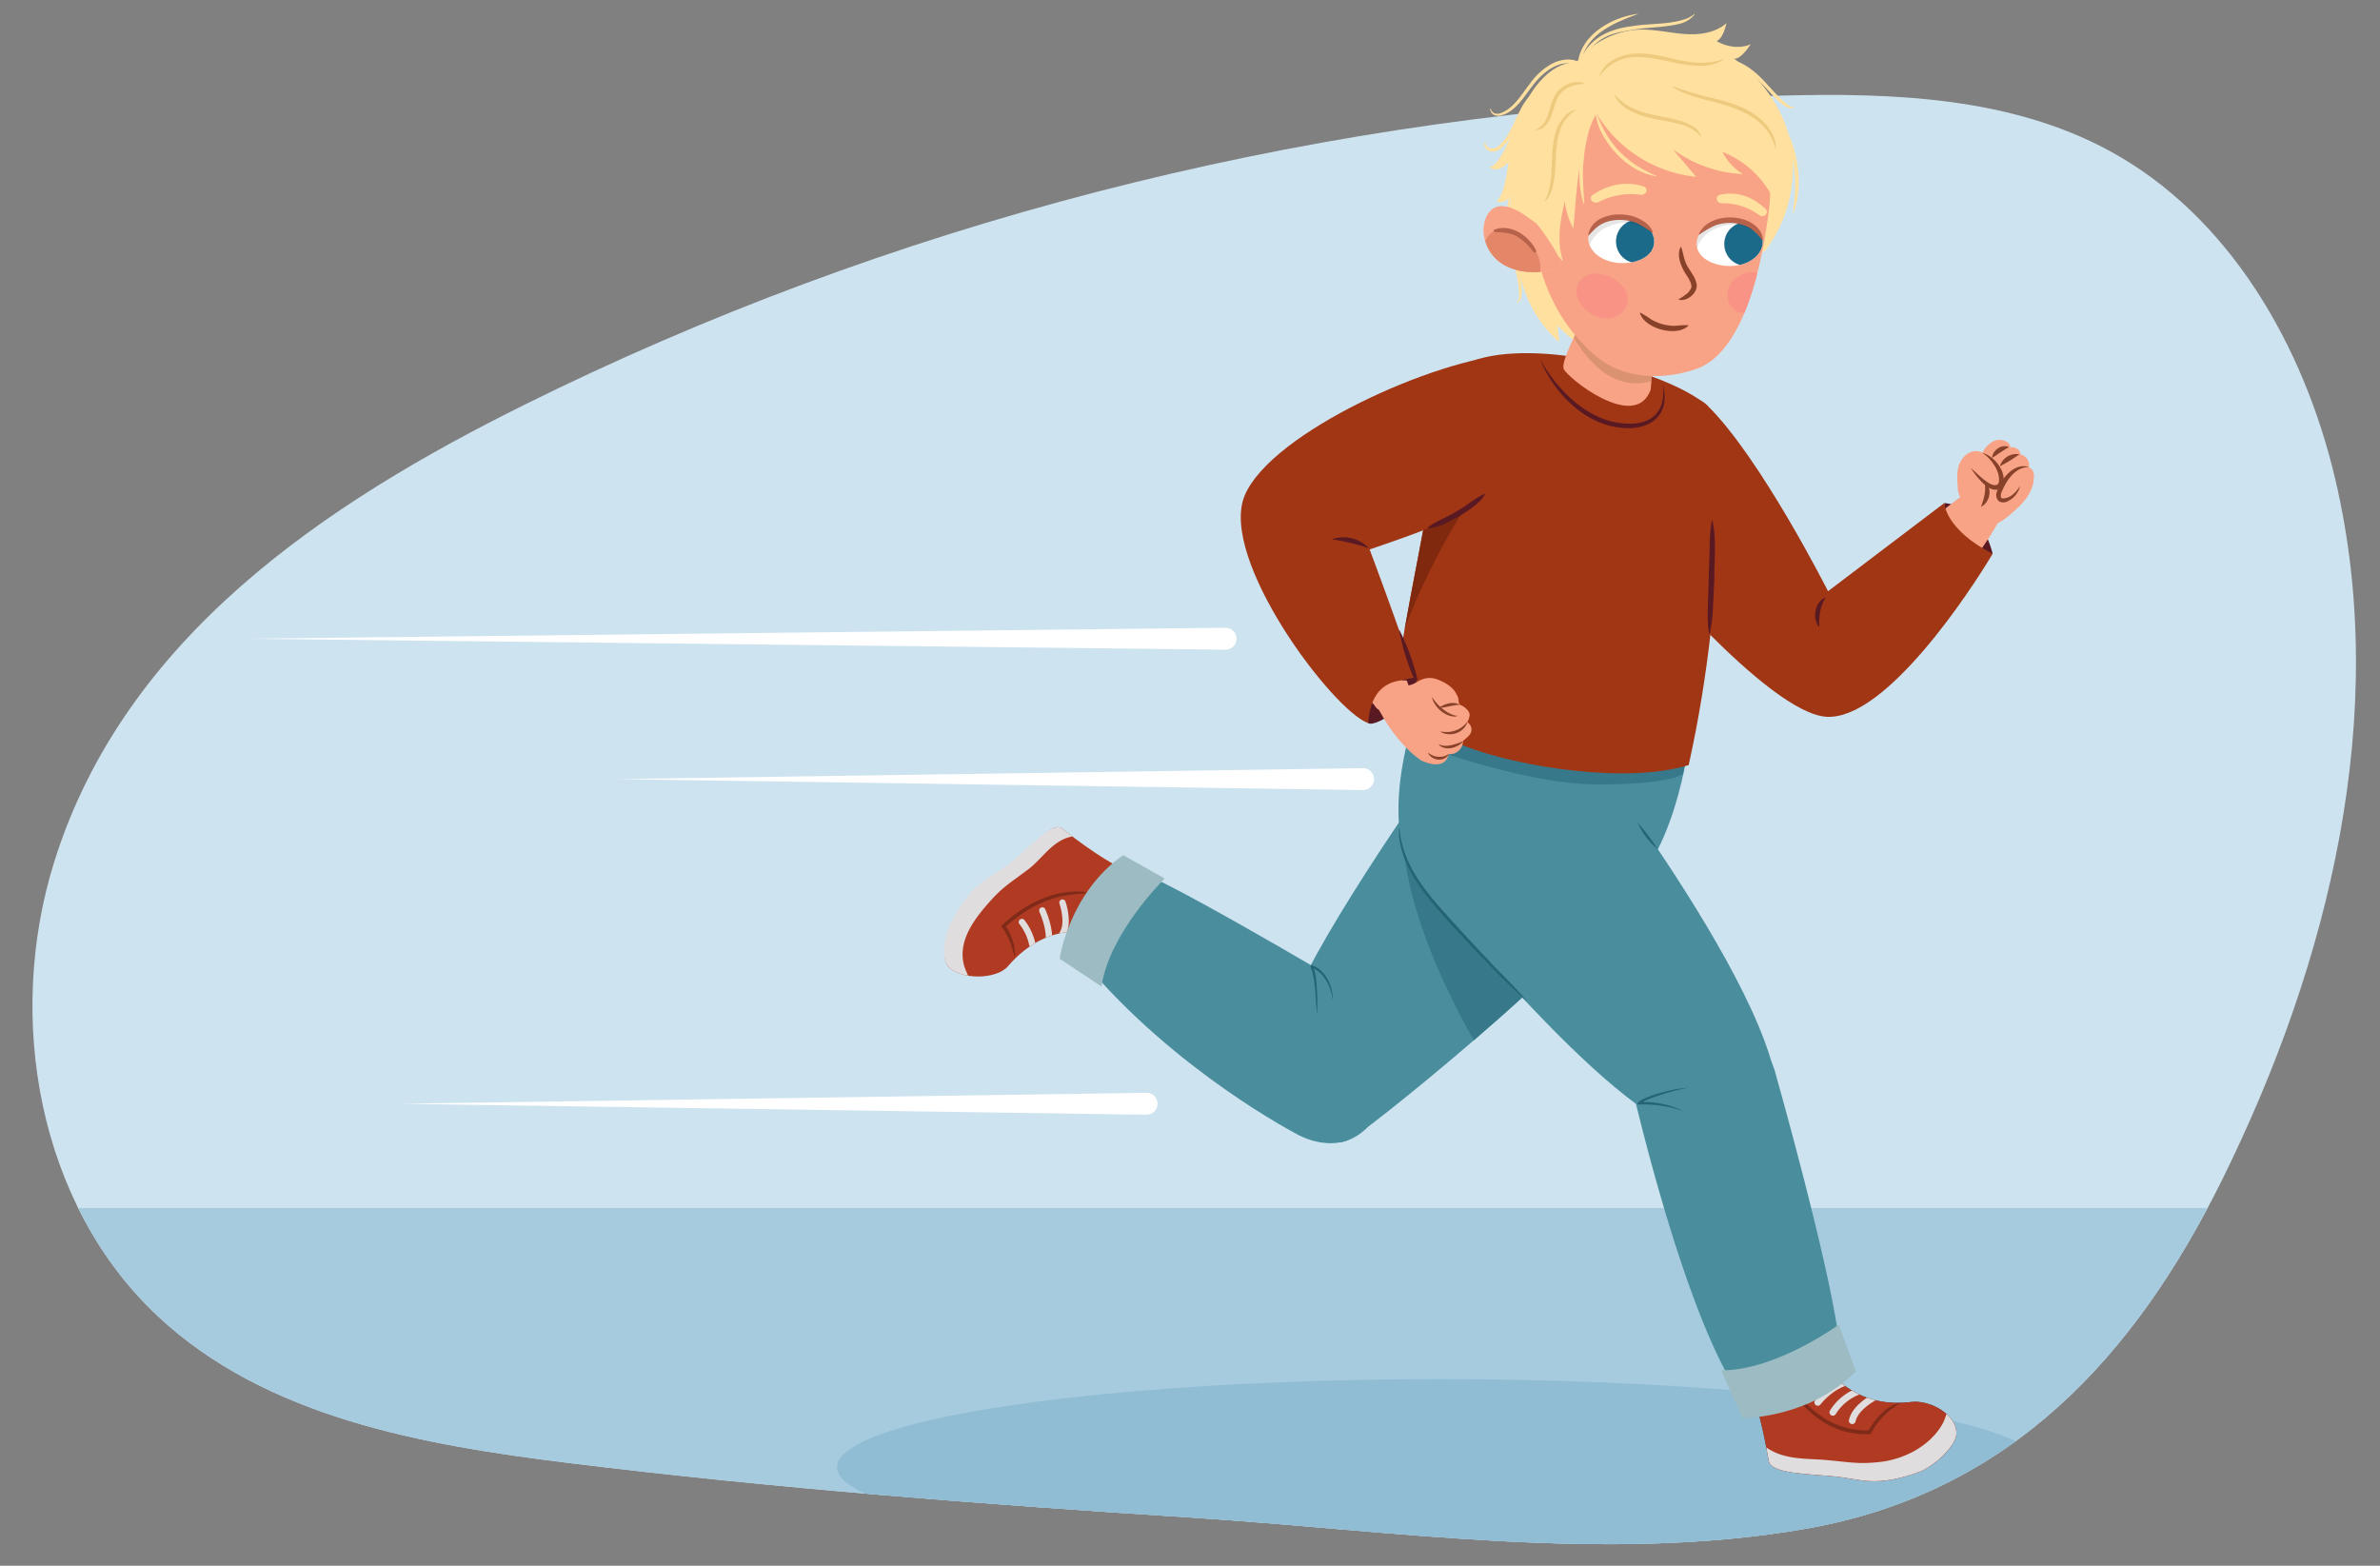 <svg xmlns="http://www.w3.org/2000/svg" xmlns:xlink="http://www.w3.org/1999/xlink" width="760" height="500" viewBox="0 0 760 500"><rect x="0" y="0" width="760" height="500" fill="#808080" stroke="none"/><defs><clipPath id="a"><path d="M189.065,118.888q-10.61,4.924-21.093,10.118C104.028,160.69,39.843,203.342,17.347,275.119c-15.656,49.954-5.16,109.439,33.071,145.2,34.554,32.323,84.417,41.1,131.377,46.886,65.955,8.125,132.24,13.174,198.544,17.409,63.9,4.081,132.836,14.7,196.368,3.561C641.641,476.8,681.583,433.5,709.776,376.364c34.036-68.983,53.559-148.425,35.949-223.3C735.7,110.441,711.956,68.921,673.452,48.084c-31.708-17.159-69.39-18.523-105.43-17.534C437.512,34.131,307.541,63.892,189.065,118.888Z" fill="#cee3f0"/></clipPath><clipPath id="b"><path d="M610.267,447.715c-21.972,2.809-30.607-16.307-30.607-16.307s-7.672-6.252-8.407,4.357c-.242,3.481-10.049,3.637-13.779,3.655,5,11.038,7.065,26.128,7.358,27.22,1.087,4.038,12.449,3.965,21.5,4.876,7.627.769,12.568,3.556,26.329-1.416,4.8-1.734,11.72-8.151,12.035-12.015C625.2,451.954,616.425,446.929,610.267,447.715Z" fill="#b03b22"/></clipPath><clipPath id="c"><path d="M321.863,308.562c13.589-15.864,29.046-10.076,29.046-10.076s9.32-.481,3.123-8.366c-2.032-2.587,4.728-8.9,7.325-11.272-10.478-4.557-21.468-13.8-22.364-14.382-3.315-2.136-10.58,6.786-17.484,11.872-5.82,4.287-11.038,5.463-17.517,17.645-2.262,4.25-3.676,11.43-1.452,14.332C306.066,312.921,318.053,313.007,321.863,308.562Z" fill="none"/></clipPath><clipPath id="d"><path d="M539.182,237.83s-.132,1.133-.449,3.07c-.951,5.812-3.572,18.865-9.316,30.3-12.77,25.426-88.888,86.8-97.253,91.985-13.867,8.6-15.6-18.59-20.348-35.921-2.97-10.835,42.494-75.729,42.494-75.729l-.923-18.746Z" fill="#4a8e9e"/></clipPath><clipPath id="e"><path d="M548.878,173.572c1.181-13.434,1.871-29.789-3.573-43.985-13.525-11.434-54.881-21.809-75.425-14.217-7.086,8.142-12.188,27.576-12.752,37.412-.562,9.785-13.268,65.743-10.972,69.7,1.483,2.554,7.547,10.33,21.608,15.785,17.092,6.632,51.621,12.178,71.48,6.044C546.13,213.308,547.538,188.807,548.878,173.572Z" fill="#a13615"/></clipPath><clipPath id="f"><path d="M504.651,103.713s-6.263,11.423-5.328,14.076,22.867,20.369,27.788,6.637c.429-5.111.881-10.481.881-10.481Z" fill="#f8a386"/></clipPath><clipPath id="g"><path d="M524.978,16.043c23.082-1.808,34.325,18.163,37.05,26.319s3.908,15.971,2.854,24.552c-2.176,17.72-8,45.821-23.447,51-10.5,3.515-23.01,3.225-31.65-4.07-6.732-5.684-14-14.281-18.058-28.76s-8.235-29.26-1.876-44.141C496.6,25.234,505.051,17.6,524.978,16.043Z" fill="#f8a386"/></clipPath><clipPath id="h"><path d="M517.951,69.121c-6.379.229-9.96,2.437-10.676,5.985-.825,4.083,3.283,8.434,9.775,8.876,5.353.365,10.859-1.936,11.155-6.451S523.312,68.927,517.951,69.121Z" fill="#fff"/></clipPath><clipPath id="i"><path d="M490.56,71.363C487.315,69.044,484.3,66.44,480.3,65.9c-5.216-.7-7.232,5.436-6.319,9.844,2.344,11.305,15.419,12.89,24,9.755C500.656,84.522,491.175,71.8,490.56,71.363Z" fill="#f8a386"/></clipPath><clipPath id="j"><path d="M552.47,70.051c6.357.573,9.814,2.97,10.338,6.553.6,4.121-3.719,8.244-10.225,8.336-5.365.076-10.753-2.533-10.8-7.057S547.127,69.57,552.47,70.051Z" fill="#fff"/></clipPath></defs><path d="M189.065,118.888q-10.61,4.924-21.093,10.118C104.028,160.69,39.843,203.342,17.347,275.119c-15.656,49.954-5.16,109.439,33.071,145.2,34.554,32.323,84.417,41.1,131.377,46.886,65.955,8.125,132.24,13.174,198.544,17.409,63.9,4.081,132.836,14.7,196.368,3.561C641.641,476.8,681.583,433.5,709.776,376.364c34.036-68.983,53.559-148.425,35.949-223.3C735.7,110.441,711.956,68.921,673.452,48.084c-31.708-17.159-69.39-18.523-105.43-17.534C437.512,34.131,307.541,63.892,189.065,118.888Z" fill="#cee3f0"/><g clip-path="url(#a)"><rect x="-83.272" y="385.763" width="948.617" height="170.972" fill="#a7cbde"/><ellipse cx="459.759" cy="468.527" rx="192.481" ry="28.128" fill="#90bdd4"/></g><path d="M563.791,79.9a43.732,43.732,0,0,0,8.3-32.5c-1.672-11.464-9.314-22.394-18.395-28.674,2.206.405,5.354-4.6,5.354-4.6s-4.709,2.455-10.9-1c1.963-.97,2.6-3.724,3.2-5.745-3.715,3.226-8.85,3.825-13.625,3.462s-9.509-1.553-14.29-1.383a26.917,26.917,0,0,0-20.023,10.46c-7.275-.135-13.048,6.545-16.533,13.4S479.761,52.6,475.7,53.307c1.01,1.3,3.86,1.1,6.026-1.606-.57,3.675-1.342,10.281-3.9,12.747,2.98.547,3.961-.966,4.565-2.209-.288,12.363.561,19.911,4.778,31.44a38.625,38.625,0,0,0,10.74,15.592l-.538-5.314s9.95,10.946,17.632,8.882" fill="#ffe09e"/><path d="M610.267,447.715c-21.972,2.809-30.607-16.307-30.607-16.307s-7.672-6.252-8.407,4.357c-.242,3.481-10.049,3.637-13.779,3.655,5,11.038,7.065,26.128,7.358,27.22,1.087,4.038,12.449,3.965,21.5,4.876,7.627.769,12.568,3.556,26.329-1.416,4.8-1.734,11.72-8.151,12.035-12.015C625.2,451.954,616.425,446.929,610.267,447.715Z" fill="#42313e"/><path d="M610.267,447.715c-21.972,2.809-30.607-16.307-30.607-16.307s-7.672-6.252-8.407,4.357c-.242,3.481-10.049,3.637-13.779,3.655,5,11.038,7.065,26.128,7.358,27.22,1.087,4.038,12.449,3.965,21.5,4.876,7.627.769,12.568,3.556,26.329-1.416,4.8-1.734,11.72-8.151,12.035-12.015C625.2,451.954,616.425,446.929,610.267,447.715Z" fill="#b03b22"/><g clip-path="url(#b)"><path d="M571.59,479.033a18.536,18.536,0,0,1-4.222-2.725c-4.2-3.694-9.243-9.423-9.643-15.388,1.574-1.324,2.914-1.92,3.685-1.06,5.992,6.681,14.819,5.753,21.633,6.37,8.236.746,10.4,1.382,17.311.622,7.363-.811,15.418-4.763,19.6-11.546,2.1-3.4,1.885-7.428,4.988-10.073a4.3,4.3,0,0,1,4.077-1.447c7.608,1.416,4.232,10.651,1.591,14.93-5.014,8.115-11.892,15.631-21.277,18.49-9.671,2.946-18.615,2.778-28.406.66C579.515,477.561,575.946,478.068,571.59,479.033Z" fill="#e0dddf"/><path d="M598.313,446.3s-5.853,2.984-6.847,7.384" fill="none" stroke="#e0dddf" stroke-linecap="round" stroke-linejoin="round" stroke-width="2.156"/><path d="M593.215,444.383a16.421,16.421,0,0,0-7.929,6.623" fill="none" stroke="#e0dddf" stroke-linecap="round" stroke-linejoin="round" stroke-width="2.156"/><path d="M588.932,441.57s-4.323,1.168-8.461,6.263" fill="none" stroke="#e0dddf" stroke-linecap="round" stroke-linejoin="round" stroke-width="2.156"/></g><path d="M606.868,448.06a23.823,23.823,0,0,0-9.5,9.9,25.413,25.413,0,0,1-14.6-3.54,29.373,29.373,0,0,1-10.323-10.376l.127-.094c.895.844,1.7,1.744,2.541,2.608a38.142,38.142,0,0,0,8.26,6.835,25.734,25.734,0,0,0,13.68,3.373l-.551.31c2.3-4.007,5.617-8.087,10.325-9.164l.045.152Z" fill="#802b19"/><path d="M620.871,160.643a15.279,15.279,0,0,1,9.425,4.474c4.3,4.3,6.021,11.72,6.021,11.72s-8.338.942-11.98-3.113S620.871,160.643,620.871,160.643Z" fill="#591922"/><path d="M321.863,308.562c13.589-15.864,29.046-10.076,29.046-10.076s9.32-.481,3.123-8.366c-2.032-2.587,4.728-8.9,7.325-11.272-10.478-4.557-21.468-13.8-22.364-14.382-3.315-2.136-9.529,6.686-16.433,11.772-5.82,4.287-11.038,5.463-17.517,17.645-2.262,4.25-4.727,11.53-2.5,14.432C306.066,312.921,318.053,313.007,321.863,308.562Z" fill="#b03b22"/><g clip-path="url(#c)"><path d="M326.427,260.074a17.5,17.5,0,0,1,4.676-.765c5.276-.076,12.425.744,16.478,4.662-.264,1.922-.823,3.186-1.907,3.072-8.416-.882-12.1,6.636-17.257,10.515-6.231,4.688-8.151,5.616-12.5,10.515-4.637,5.225-9.672,11.8-8.308,19.19.684,3.709,3.381,6.387,2.883,10.2a4.046,4.046,0,0,1-1.935,3.591c-6.216,3.823-9.7-4.771-10.556-9.435-1.628-8.847-1.572-18.454,3.183-26.39,4.9-8.178,11.261-13.718,19.449-18.431C321.815,266.117,323.991,263.5,326.427,260.074Z" fill="#e0dddf"/><path d="M329.648,301.6a17.31,17.31,0,0,0-3.322-7.155" fill="none" stroke="#e0dddf" stroke-linecap="round" stroke-linejoin="round" stroke-width="2.033"/><path d="M334.95,299.3s.208-3.159-2.108-8.56" fill="none" stroke="#e0dddf" stroke-linecap="round" stroke-linejoin="round" stroke-width="2.033"/><path d="M339.294,298.209c2.237-3.586-.014-9.973-.014-9.973" fill="none" stroke="#e0dddf" stroke-linecap="round" stroke-linejoin="round" stroke-width="2.033"/></g><path d="M324.007,305.441c-1.076-3.426-2.015-6.955-4.342-9.731a59.772,59.772,0,0,1,6.386-5.139c6.367-4.15,14.269-6.949,21.907-5.487l-.012.149a59.48,59.48,0,0,0-7.489.716,34.466,34.466,0,0,0-13.724,5.641,55.557,55.557,0,0,0-5.948,4.624l.087-.776a16.141,16.141,0,0,1,3.284,9.989l-.149.014Z" fill="#802b19"/><path d="M566.986,342.872s20.582,72.576,20.582,90.32c0,9.583-26.758,19.979-31.69,12.847-18.758-27.123-35.333-101.491-35.333-101.491A41.037,41.037,0,0,1,546.3,328.8C563.378,325.97,566.986,342.872,566.986,342.872Z" fill="#4a8e9e"/><path d="M414.152,362.174s-38.622-19.908-67.9-54.821c-.845-4.223.042-18.832,17.78-28.968,17,7.138,75.66,42.242,75.66,42.242s7.955,27.278-2.611,38.9C427.379,370.2,414.152,362.174,414.152,362.174Z" fill="#4a8e9e"/><path d="M539.182,237.83s-.132,1.133-.449,3.07c-.951,5.812-3.572,18.865-9.316,30.3-12.77,25.426-88.888,86.8-97.253,91.985-13.867,8.6-15.6-18.59-20.348-35.921-2.97-10.835,42.494-75.729,42.494-75.729l-.923-18.746Z" fill="#4a8e9e"/><g clip-path="url(#d)"><path d="M447.991,269.163c2.929,34.924,29.516,74.354,29.516,74.354L503.643,312.2S445.5,239.5,447.991,269.163Z" fill="#37798a"/></g><path d="M452.617,226.142s-15.387,40.461,2.909,59.214c26.047,26.7,78.616,94.7,106.819,77.7,26.831-16.174-55.113-123.017-55.113-123.017Z" fill="#4a8e9e"/><path d="M537.471,246.962S534.93,250.5,510.1,250.5s-60.516-14.091-60.516-14.091c.193-.111.027-.775,1.116-6.23,1.128-5.657,88.88,8.785,88.482,9.233S537.471,246.962,537.471,246.962Z" fill="#37798a"/><path d="M527.86,134.054s9.049-5.792,14.322-3.729c12.686,4.964,40.572,64.629,40.572,64.629s30.935-27.347,44.5-37.171c4.462-3.23,12.443,3.564,11.338,7.839s-37.913,57.159-50.983,60.8-50.478-38.271-57.7-49.717S527.86,134.054,527.86,134.054Z" fill="#f8a386"/><path d="M548.878,173.572c1.181-13.434,1.871-29.789-3.573-43.985-13.525-11.434-54.881-21.809-75.425-14.217-7.086,8.142-12.188,27.576-12.752,37.412-.562,9.785-13.268,65.743-10.972,69.7,1.483,2.554,7.547,10.33,21.608,15.785,17.092,6.632,51.621,12.178,71.48,6.044C546.13,213.308,547.538,188.807,548.878,173.572Z" fill="#a13615"/><g clip-path="url(#e)"><path d="M468.822,160.626a215.673,215.673,0,0,0-22.479,46.254,83.715,83.715,0,0,1,1.3-24.02c1.749-7.851,5.2-15.432,10.694-21.266a12.354,12.354,0,0,1,4.782-3.465,5.38,5.38,0,0,1,5.545,1.019" fill="#80290e"/></g><path d="M546.171,162.786a249.528,249.528,0,0,1,1.695,28.781l-.658-.009c.071-6.916-.391-14.618-.791-21.567-.062-2.35-.417-4.992-.246-7.205Z" fill="#4d8cb5"/><path d="M504.651,103.713s-6.263,11.423-5.328,14.076,22.867,20.369,27.788,6.637c.429-5.111.881-10.481.881-10.481Z" fill="#f8a386"/><g clip-path="url(#f)"><path d="M497.149,96s8.06,25.807,24.782,26.408c11.982.43,16.965-12.868,16.965-12.868l1.4-10.038-38.253-5.076Z" fill="#ae7a51" opacity="0.4"/></g><path d="M487.678,319.867c-8.713-7.824-16.679-16.413-24.635-25-6.7-7.569-14.152-15.622-16.022-25.943a16.162,16.162,0,0,1-.228-4.412l.117.01c.856,11.915,9.167,21.23,16.844,29.7,3.9,4.345,7.9,8.6,11.946,12.82,3.914,4.241,8.525,8.427,11.978,12.816Z" fill="#256473"/><path d="M439.379,218.509s-5.14,10.535-2.5,12.386,17.7-9.01,15.319-13.618S439.379,218.509,439.379,218.509Z" fill="#591922"/><path d="M468.645,230.711c-.249-.181.512-.845.636-2.328.1-1.162-1.379-2.73-3.309-3.433-.56-3.334-.254-2.031-1.2-3.825-1.208-2.293-5.527-4.451-7.718-4.6-2.23-.146-3.567.667-5.486,1.766a6.247,6.247,0,0,1-5.109.189.615.615,0,0,0-.905.453,3.7,3.7,0,0,0,.143,1.222.128.128,0,0,1-.019,0c-.4.023-.808.043-1.211.065a2.524,2.524,0,0,0-1.858.866l-.605.173a2.611,2.611,0,0,0-.663-.221,1.648,1.648,0,0,0-1.823.913,2.578,2.578,0,0,0-.21.474,2.86,2.86,0,0,0,.98,4.212c.388.7.8,1.359,1.108,1.907a49.646,49.646,0,0,0,6.213,8.682,34.6,34.6,0,0,0,6.079,5.527c.017.01,7.617,4.024,8.928-1.935a4.188,4.188,0,0,0,4.553-4.087c0-.272,1.682-1.374,2.21-2.216A2.65,2.65,0,0,0,468.645,230.711Z" fill="#f8a386"/><path d="M462.642,240.854a2.521,2.521,0,0,1-.786.947,3.4,3.4,0,0,1-1.1.586,3.163,3.163,0,0,1-.7.153,4.41,4.41,0,0,1-.747.029,5.992,5.992,0,0,1-.747-.12,4.951,4.951,0,0,1-.694-.247,4.478,4.478,0,0,1-.6-.339,2.778,2.778,0,0,1-.482-.387,3.238,3.238,0,0,1-.6-.7,3.3,3.3,0,0,1-.185-.3l.047-.073s.095.065.261.175a5.244,5.244,0,0,0,.7.428,4.016,4.016,0,0,0,.487.239c.179.065.364.149.562.209s.406.115.618.151a5.324,5.324,0,0,0,.645.072,5.1,5.1,0,0,0,2.323-.373,4.285,4.285,0,0,0,.946-.515Z" fill="#874229"/><path d="M467.188,236.771a4.508,4.508,0,0,1-.977.924,6.394,6.394,0,0,1-1.156.673,5.664,5.664,0,0,1-.707.273c-.247.073-.5.151-.759.206a7.547,7.547,0,0,1-.793.1,4.531,4.531,0,0,1-.79,0,3.758,3.758,0,0,1-.751-.112,3.562,3.562,0,0,1-.659-.219,2.8,2.8,0,0,1-.529-.294,1.575,1.575,0,0,1-.359-.3,3.511,3.511,0,0,1-.268-.3l.042-.076.314.156a1.541,1.541,0,0,0,.372.152,3.487,3.487,0,0,0,.5.129,6.005,6.005,0,0,0,.6.074,5.8,5.8,0,0,0,.672,0,8.17,8.17,0,0,0,1.446-.2,16.241,16.241,0,0,0,3.762-1.271Z" fill="#874229"/><path d="M468.579,230.491c0,.009-.029-.006-.016.088a.491.491,0,0,1-.047.231c-.018.054-.041.115-.067.184a4.6,4.6,0,0,1-.581,1.042,4.97,4.97,0,0,1-.507.609,5.272,5.272,0,0,1-.658.582,4.726,4.726,0,0,1-.792.51,6.789,6.789,0,0,1-.885.4c-.306.114-.631.166-.941.248a8.505,8.505,0,0,1-.937.1,7.317,7.317,0,0,1-.879-.046,3.885,3.885,0,0,1-.775-.15,4.633,4.633,0,0,1-1.112-.409c-.261-.129-.4-.215-.4-.215l.015-.087.411.059a7.412,7.412,0,0,0,1.089.111,5.771,5.771,0,0,0,.726.011c.257-.021.529-.028.805-.061a8.581,8.581,0,0,0,1.694-.411,7.955,7.955,0,0,0,2.795-1.662,7.649,7.649,0,0,0,.753-.79c.089-.105.131-.2.182-.2.063-.029.07-.082.074-.075Z" fill="#874229"/><path d="M457.337,222.678l.256.37a11.7,11.7,0,0,0,.7.948c.151.191.312.4.5.6s.374.434.6.636.433.437.679.637.479.418.738.6a11.529,11.529,0,0,0,2.989,1.756,5.013,5.013,0,0,0,1.076.3.719.719,0,0,0,.388,0l.053.075a.743.743,0,0,1-.116.078,1.119,1.119,0,0,1-.34.1,3.642,3.642,0,0,1-1.209-.038,6.693,6.693,0,0,1-1.631-.516,7.971,7.971,0,0,1-.859-.46c-.282-.177-.563-.366-.835-.574s-.518-.444-.765-.67a7.6,7.6,0,0,1-.673-.727,6.248,6.248,0,0,1-.555-.745,5.407,5.407,0,0,1-.436-.721,6.043,6.043,0,0,1-.493-1.139c-.1-.287-.137-.458-.137-.458Z" fill="#874229"/><path d="M465.945,225.106a1.877,1.877,0,0,0-.321,0,3.258,3.258,0,0,0-.328.024c-.13.017-.257.008-.408.037a2.981,2.981,0,0,1-.46.06c-.157.019-.331.085-.5.1-.338.038-.706.148-1.073.217a2.152,2.152,0,0,0-.555.115c-.182.056-.374.073-.554.11s-.372.028-.539.081a4.044,4.044,0,0,1-.491.092,5.019,5.019,0,0,1-1.132.042l-.045-.084.934-.482c.14-.074.293-.152.454-.234a3.564,3.564,0,0,1,.53-.207,7.733,7.733,0,0,1,1.186-.365l.627-.1a2.9,2.9,0,0,1,.616-.024,5.139,5.139,0,0,1,.578.022l.517.095a2.5,2.5,0,0,1,.427.132,1.488,1.488,0,0,1,.321.137,1.553,1.553,0,0,1,.264.154Z" fill="#874229"/><path d="M649.351,153.766c.374-2.541.063-3.745-1.444-4.569a3.538,3.538,0,0,0-2.6-4.036c-.252-.063.011-1.3-1.316-1.911a2.861,2.861,0,0,0-2.072-.421c-.013-1.291-1.315-1.992-2.373-2.253-2.6-.641-5.01,1.293-6.566,3.968-2.165-1.083-4.87-.4-6.652,2.385-1.534,2.4-1.414,5.212-1.154,9.018.419,6.134,8.952,10.79,9.916,11.226,2.551,1.154,5.886-2.055,8.042-3.912C645.734,161.017,648.765,157.779,649.351,153.766Z" fill="#f8a386"/><path d="M629.345,149.482c1.626,1.233,7.218,7.522,8.882,4.774.8-3.438-2.346-7.808-5.173-9.631,3.841.972,7.887,6.135,6.537,10.23-2.984,4.78-8.6-2.715-10.246-5.373Z" fill="#874229"/><path d="M633.664,153.735c2.77,1.919,1.836,6.732-1.061,8.1.985-2.694,1.725-5.23,1.061-8.1Z" fill="#874229"/><path d="M647.928,149.162c-4.527-.075-7.329,4.437-8.844,8.182a2.4,2.4,0,0,0-.118,1.393c.1.274.19.371.558.426,2.374.008,4.284-1.942,5.569-4a7.425,7.425,0,0,1-3.9,4.882,3.008,3.008,0,0,1-2.8.086,2.776,2.776,0,0,1-.745-3.1c.112-.34.367-.966.5-1.3,1.533-3.619,5.43-8.073,9.785-6.559Z" fill="#874229"/><path d="M644.853,145.056A43.888,43.888,0,0,1,638.6,148.9a5.557,5.557,0,0,1,6.258-3.839Z" fill="#874229"/><path d="M641.55,142.745c-1.514.9-2.652,1.641-3.982,2.554a13.634,13.634,0,0,1-1.458.91A4.116,4.116,0,0,1,638,143.185a3.706,3.706,0,0,1,3.548-.44Z" fill="#874229"/><path d="M545.3,129.587c16.926,16.622,38.443,59.209,38.443,59.209l37.123-28.153s.249,8.471,15.446,16.194c-6.976,11.71-33.883,52.818-52.818,52.071S520.311,174.664,520.53,174,530.646,115.193,545.3,129.587Z" fill="#a13615"/><path d="M464.28,124.147S413.7,148.9,406.966,157.783c-13.314,21.7,33.321,68.854,33.321,68.854l10.18-5.874-17-47.207s32.685-14.4,38.946-17.884c13.542-7.53,16.954-5.25,10.135-14.6C473.743,128.99,464.28,124.147,464.28,124.147Z" fill="#f8a386"/><path d="M482.693,113.167c-24,1.309-76.7,24.837-85.212,45.02S425.689,227,436.875,230.9c.486-5.107,1.945-15.077,15.319-13.618-5.106-16.049-14.833-41.825-14.833-41.825s17.475-5.885,20.953-7.774c5.92-3.215,12.583-4.768,18.479-7.957.812-.439,12.193-5.4,12.094-5.986C488.887,153.735,485.965,136.518,482.693,113.167Z" fill="#a13615"/><path d="M455.866,168.49c2.854-2.293,6.243-3.2,9.229-5.209,3.192-1.65,5.649-4.135,9-5.581l.146.167c-1.925,3.18-5.228,4.991-8.225,6.981-3.169,1.637-6.393,3.738-10.077,3.851l-.077-.209Z" fill="#591922"/><path d="M546.829,166.309c1.342,5.955.591,12.029.621,18.055-.117,3-.248,6.009-.434,9.009a44.128,44.128,0,0,1-1.057,8.977l-.221-.008c-.885-5.213-.086-12.731-.106-18.037l.312-8.992a51.16,51.16,0,0,1,.664-9l.221-.007Z" fill="#591922"/><path d="M491.692,114.576c5.509,9.976,15.3,19.93,27.224,20.673,8.534.663,13.337-3.979,12.027-12.619,2.617,9.074-3.094,14.655-12.1,14.073-12.449-.586-22.707-11.146-27.156-22.127Z" fill="#591922"/><path d="M437.11,175.049a68.885,68.885,0,0,0-11.876-2.816,11.186,11.186,0,0,1,11.876,2.816Z" fill="#591922"/><path d="M583,190.716c-1.872,3.082-2.162,6.137-2.088,9.6-2.318-2.874-1.461-8.131,2.088-9.6Z" fill="#591922"/><path d="M420.607,323.93c-.705-5.024-.26-10.409-2.106-15.168a.382.382,0,0,1,.423-.544c4.529,1.576,6.73,6.878,6.7,11.341-.538-4.157-2.691-9.066-6.823-10.564l.423-.544a16.066,16.066,0,0,1,1,3.829,77.112,77.112,0,0,1,.378,11.65Z" fill="#256473"/><path d="M537.638,354.845a38.8,38.8,0,0,0-14.271-2.121.388.388,0,0,1-.323-.668,7.332,7.332,0,0,1,1.9-1.193,36.255,36.255,0,0,1,6.075-2.078,43.323,43.323,0,0,1,8.375-1.474,65,65,0,0,0-8.212,2.047c-2.557.894-5.45,1.547-7.58,3.253l-.323-.669a29.453,29.453,0,0,1,14.358,2.9Z" fill="#256473"/><path d="M562.465,439.089c3.018.1,7.344-.677,10.377-1.014,1.708-.221,6.123-.791,7.777-1,.868-.1,1.732-.206,2.594-.355a58.261,58.261,0,0,1-10.267,2.149c-3.461.378-7.027.886-10.481.223Z" fill="#151e22"/><path d="M504.725,19.344c2.492-7.183,9.52-10.2,16.593-11,5.86-1,12.048-.35,17.622-2.544a11.938,11.938,0,0,0,2.14-1.326l.1.1a8.787,8.787,0,0,1-4.35,2.894c-5.012,1.364-10.275,1.149-15.349,2.051-3.291.51-6.736,1.058-9.621,2.755s-5.013,4.351-7.011,7.133l-.129-.067Z" fill="#ffe09e"/><path d="M482.369,61.7a64.935,64.935,0,0,0,1.381,17.615l1.659,8.783c.34,2.223.85,4.54.333,6.8a2.464,2.464,0,0,1-1.367,1.868l-.066-.13a2.489,2.489,0,0,0,.8-1.846,31.011,31.011,0,0,0-.727-6.5c-1.068-5.186-2.715-12.419-3-17.662a21.168,21.168,0,0,1,.842-8.953l.142.03Z" fill="#ffe09e"/><path d="M524.978,16.043c23.082-1.808,34.325,18.163,37.05,26.319s3.908,15.971,2.854,24.552c-2.176,17.72-8,45.821-23.447,51-10.5,3.515-23.01,3.225-31.65-4.07-6.732-5.684-14-14.281-18.058-28.76s-8.235-29.26-1.876-44.141C496.6,25.234,505.051,17.6,524.978,16.043Z" fill="#f8a386"/><g clip-path="url(#g)"><path d="M507.97,100.107a8.958,8.958,0,0,0,8.294.875,5.994,5.994,0,0,0,3.191-7.435,6.938,6.938,0,0,0-1.273-2.061,6.727,6.727,0,0,0-1.2-1.315,12.659,12.659,0,0,0-3.625-2.052,10.048,10.048,0,0,0-3.791-.783,6.745,6.745,0,0,0-4.35,1.654,5.386,5.386,0,0,0-1.8,4.179C503.563,96.093,505.592,98.622,507.97,100.107Z" fill="#f89386"/><path d="M551.657,94.486a6.431,6.431,0,0,1,3.793-6.319,6.6,6.6,0,0,1,4.231-1.228,5.657,5.657,0,0,1,3.965,1.988,5.766,5.766,0,0,1,1.024,5.127,7.173,7.173,0,0,1-2.316,3.545,10.444,10.444,0,0,1-3.752,2.119,5.364,5.364,0,0,1-4.5-.606A5.994,5.994,0,0,1,551.657,94.486Z" fill="#f89386"/></g><path d="M517.951,69.121c-6.379.229-9.96,2.437-10.676,5.985-.825,4.083,3.283,8.434,9.775,8.876,5.353.365,10.859-1.936,11.155-6.451S523.312,68.927,517.951,69.121Z" fill="#fff"/><g clip-path="url(#h)"><ellipse cx="522.686" cy="77.081" rx="6.88" ry="6.649" transform="translate(410.919 593.463) rotate(-86.176)" fill="#1c6a8a"/><path d="M527.171,70.889a16.568,16.568,0,0,0-9.429-3.384,15.062,15.062,0,0,0-9.507,2.725,9.519,9.519,0,0,0-3.2,3.931,6.37,6.37,0,0,0-.438,2.018c-.041.825,2.345,3.383,2.654,2.942.367-.522,1.551-6.47,10.223-7.906,4.548-.753,9.439,1.972,10.658,4.367.974,1.912,4.988,5.173,4.6,3.309C532.083,75.729,529.7,72.8,527.171,70.889Z" opacity="0.1"/></g><path d="M527.621,74.324a34.076,34.076,0,0,0-4.94-3.063c-4.245-1.688-9.859-1.481-13.271,1.78-.691.636-1.347,1.333-2.041,2.11a.114.114,0,0,1-.2-.079c1.038-6.853,11-7.915,16.172-5.26,1.9.932,3.77,2.28,4.459,4.391a.114.114,0,0,1-.181.121Z" fill="#b7624b"/><path d="M536.84,78.926c.648,1.687.754,3.221,1.366,4.719.9,2.438,2.968,4.2,3.512,6.85.753,2.838-2.933,5.932-5.612,5.214a.114.114,0,0,1,0-.209,10.523,10.523,0,0,0,2.02-1.319,4.814,4.814,0,0,0,1.982-2.435c.144-1.7-1.5-3.651-2.311-5.087-1.249-2.3-2.33-5.191-1.172-7.747a.12.12,0,0,1,.218.014Z" fill="#874229"/><path d="M567.423,66.146a30.493,30.493,0,0,0-17.4-17.627,17.731,17.731,0,0,0,6.566,7.087,41.187,41.187,0,0,1-22.418-7.94l7.471,8.8A42.03,42.03,0,0,1,509.8,36.236c-6.516,11.329-6.516,30.227-7.428,36.747a25.161,25.161,0,0,1-2.686-8.631c-1.556,6.437-2.623,12.8-.553,19.089-3.855-4.028-5.62-6.915-11.652-9.21,0,0-11-41.036,11.309-52.063C568.682-12.376,567.423,66.146,567.423,66.146Z" fill="#ffe09e"/><path d="M490.544,71.367c-3.245-2.32-6.262-4.924-10.264-5.464-5.215-.7-7.233,5.436-6.319,9.844,2.344,11.306,15.42,12.889,24.006,9.755C500.641,84.526,491.16,71.806,490.544,71.367Z" fill="#f8b5a2"/><path d="M490.56,71.363C487.315,69.044,484.3,66.44,480.3,65.9c-5.216-.7-7.232,5.436-6.319,9.844,2.344,11.305,15.419,12.89,24,9.755C500.656,84.522,491.175,71.8,490.56,71.363Z" fill="#f8a386"/><g clip-path="url(#i)"><path d="M487.776,76.715c4.186,4.024,5.386,9.888,2.679,13.093s-8.292,2.542-12.476-1.484S472.6,78.435,475.3,75.231,483.593,72.689,487.776,76.715Z" fill="#e38768"/><path d="M490.385,79.724c-2.253-4.4-7.915-8.424-13.247-6.374-.356.137-.178.7.165.729,2.543.2,4.724.105,7.033,1.385a18.991,18.991,0,0,1,5.272,4.886C490.136,81.031,490.764,80.466,490.385,79.724Z" fill="#b7624b"/></g><path d="M539.1,104.021c-3.639,3.726-13.948.92-15.407-4.022a.121.121,0,0,1,.169-.137,37.071,37.071,0,0,1,3.488,2.188,15.035,15.035,0,0,0,7.565,2,35.227,35.227,0,0,1,4.1-.225.123.123,0,0,1,.084.2Z" fill="#874229"/><path d="M552.47,70.051c6.357.573,9.814,2.97,10.338,6.553.6,4.121-3.719,8.244-10.225,8.336-5.365.076-10.753-2.533-10.8-7.057S547.127,69.57,552.47,70.051Z" fill="#fff"/><g clip-path="url(#j)"><ellipse cx="557.198" cy="78.011" rx="6.649" ry="6.88" transform="matrix(1, -0.013, 0.013, 1, -0.955, 7.156)" fill="#1c6a8a"/><path d="M561.581,71.487a16.57,16.57,0,0,0-9.43-3.383,15.056,15.056,0,0,0-9.507,2.725,9.527,9.527,0,0,0-3.2,3.931,6.37,6.37,0,0,0-.438,2.018c-.041.825,2.345,3.383,2.654,2.942.367-.523,1.551-6.47,10.223-7.906,4.548-.753,9.439,1.972,10.658,4.366.974,1.913,4.988,5.173,4.6,3.309C566.492,76.328,564.106,73.4,561.581,71.487Z" opacity="0.1"/></g><path d="M542.461,74.8c2.274-5.075,9.151-6.21,14.035-4.809,2.993.837,6.358,3.186,6.418,6.587a.115.115,0,0,1-.211.057,15.437,15.437,0,0,0-4.077-3.936,13.756,13.756,0,0,0-10.966-.69,30.926,30.926,0,0,0-5.031,2.924.114.114,0,0,1-.168-.133Z" fill="#b7624b"/><path d="M523.349,4.37c-8.071,2.9-18.23,7.074-18.435,17.07l-.8-.423c-5.637-2.758-11.422,1.944-14.711,6.359-2.757,3.432-5.353,8.187-9.921,9.434-1.7.52-3.554-.205-3.632-2.168l.143-.026a2.245,2.245,0,0,0,1.261,1.593,2.965,2.965,0,0,0,2.017-.117c4.144-1.486,6.677-6.06,9.281-9.378a21.2,21.2,0,0,1,6.851-6.262c2.782-1.512,6.409-2.092,9.278-.43l-.855.458c.815-9.516,11.2-15.139,19.524-16.11Z" fill="#ffe09e"/><path d="M551.442,19.381c2.33-.457,4.634.669,6.533,1.909,5.286,3.315,8.441,9.009,13.473,12.538a2.3,2.3,0,0,0,1.49.359l.051.136a2.2,2.2,0,0,1-1.788.113c-3.669-1.556-5.98-5.306-8.866-7.889a37.051,37.051,0,0,0-4.961-4.368,17.094,17.094,0,0,0-5.934-2.652l0-.146Z" fill="#ffe09e"/><path d="M567.645,37.323c6.387,7.481,8.636,21.7,5,30.822l-.141-.037c1.164-7.877,1.122-15.916-1.778-23.424-.9-2.489-2.151-4.791-3.2-7.281l.121-.08Z" fill="#ffe09e"/><path d="M509.643,35.753c3.738,10.158,9.339,16.167,19.318,20.411l-.04.14c-7.373-1.142-13.737-7-17.2-13.4a16.672,16.672,0,0,1-2.218-7.115l.142-.032Z" fill="#ffe09e"/><path d="M508.743,36.28c-1.092,4.774-2.6,9.348-2.959,14.245-.655,4.865-.067,9.655.075,14.549l-.143.027c-2.213-7.026-1.51-14.922.192-21.993a23.273,23.273,0,0,1,2.7-6.883l.135.055Z" fill="#ffe09e"/><path d="M489.4,29.915c-2.117,3.992-4.02,7.827-5.9,11.947-1.437,2.829-5.782,9.331-9.2,5.311a1.831,1.831,0,0,1-.151-1.8l.14.041c.128,2.29,2.835,2.572,4.41,1.1,3.27-2.921,4.61-7.378,6.678-11.2a18.37,18.37,0,0,1,3.909-5.491l.116.088Z" fill="#ffe09e"/><path d="M509.69,64.712a1.7,1.7,0,0,1-1.269-.487,1.221,1.221,0,0,1,.235-2.015c3.067-2.021,8.786-4.947,16-2.727a1.39,1.39,0,0,1,1.09,1.731,1.8,1.8,0,0,1-2.029.958,22.665,22.665,0,0,0-12.932,2.18A2.317,2.317,0,0,1,509.69,64.712Z" fill="#ffe09e"/><path d="M562.475,69.013a1.53,1.53,0,0,0,1.226-.339,1.276,1.276,0,0,0,.046-2.024c-2.548-2.353-7.411-5.9-14.312-4.523a1.408,1.408,0,0,0-1.223,1.592,1.621,1.621,0,0,0,1.736,1.181,19.516,19.516,0,0,1,11.57,3.631A2.02,2.02,0,0,0,562.475,69.013Z" fill="#ffe09e"/><path d="M510.682,24.451c1.007-3.657,4.6-5.891,8.082-6.793,8.986-2.341,17.537,3.158,26.475,2.29a20.038,20.038,0,0,0,5.125-1.067l.065.13a12.46,12.46,0,0,1-5.089,1.849C533.1,22.3,520,11.986,510.682,24.451Z" fill="#edca7e"/><path d="M505.873,26.815c-3.805.024-7.584,1.684-8.9,5.42-1.056,2.6-1.456,6-3.7,8.125a4.119,4.119,0,0,1-2.83,1.2l-.028-.143c4.962-2.279,3.816-8.581,7.061-12.3,2.023-2.249,5.544-3.728,8.434-2.436l-.031.142Z" fill="#edca7e"/><path d="M503.159,35.147c-8.765,5.788-4.922,17.08-7.665,25.643a10.182,10.182,0,0,1-2.064,3.532l-.121-.081c3.754-7.447.848-15.993,4.047-23.572,1.1-2.482,3-4.967,5.744-5.654l.059.132Z" fill="#edca7e"/><path d="M515.605,30.2c3.516,4.083,8.47,5.775,13.619,6.725,3.83.9,8.025,1.325,11.472,3.475a6.664,6.664,0,0,1,2.588,3.128l-.127.071a12.727,12.727,0,0,0-6.482-3.865c-5.058-1.435-10.514-1.677-15.364-4.005-2.424-1.138-4.8-2.9-5.828-5.451l.122-.078Z" fill="#edca7e"/><path d="M534.1,27.5a97.479,97.479,0,0,0,9.635,3.046c6.547,1.652,13.677,3.013,18.826,7.815,2.53,2.328,4.575,5.571,4.549,9.095l-.145.017a20.818,20.818,0,0,0-.8-2.378c-3.787-9.051-14.084-11.307-22.695-13.534-3.262-.9-6.648-1.868-9.435-3.933l.069-.128Z" fill="#edca7e"/><path d="M446.728,200.926a72.157,72.157,0,0,1,5.872,15.8.468.468,0,0,1-.449.579c-1.5.015-3,.006-4.5-.1,1.466-.372,2.941-.643,4.418-.891l-.429.657a72.019,72.019,0,0,1-4.907-16.037Z" fill="#591922"/><path d="M549.614,437.593l6.827,15.253s21.235.206,36.166-14.905L587.183,423S567.042,437.743,549.614,437.593Z" fill="#9dbbc2"/><path d="M351.74,315.042l-13.371-8.9s3-20.973,20.287-33.063l13.27,7.461S354.22,297.832,351.74,315.042Z" fill="#9dbbc2"/><path d="M391.349,207.467l-311.955-3.5,311.955-3.5a3.5,3.5,0,1,1,0,7Z" fill="#fff"/><path d="M435.247,252.3l-238.169-3.5,238.169-3.5a3.5,3.5,0,1,1,0,7Z" fill="#fff"/><path d="M366.131,355.973l-238.169-3.5,238.169-3.5a3.5,3.5,0,1,1,0,7Z" fill="#fff"/><path d="M522.892,262.6a90.033,90.033,0,0,1,6.555,8.614,22.537,22.537,0,0,1-6.555-8.614Z" fill="#256473"/></svg>